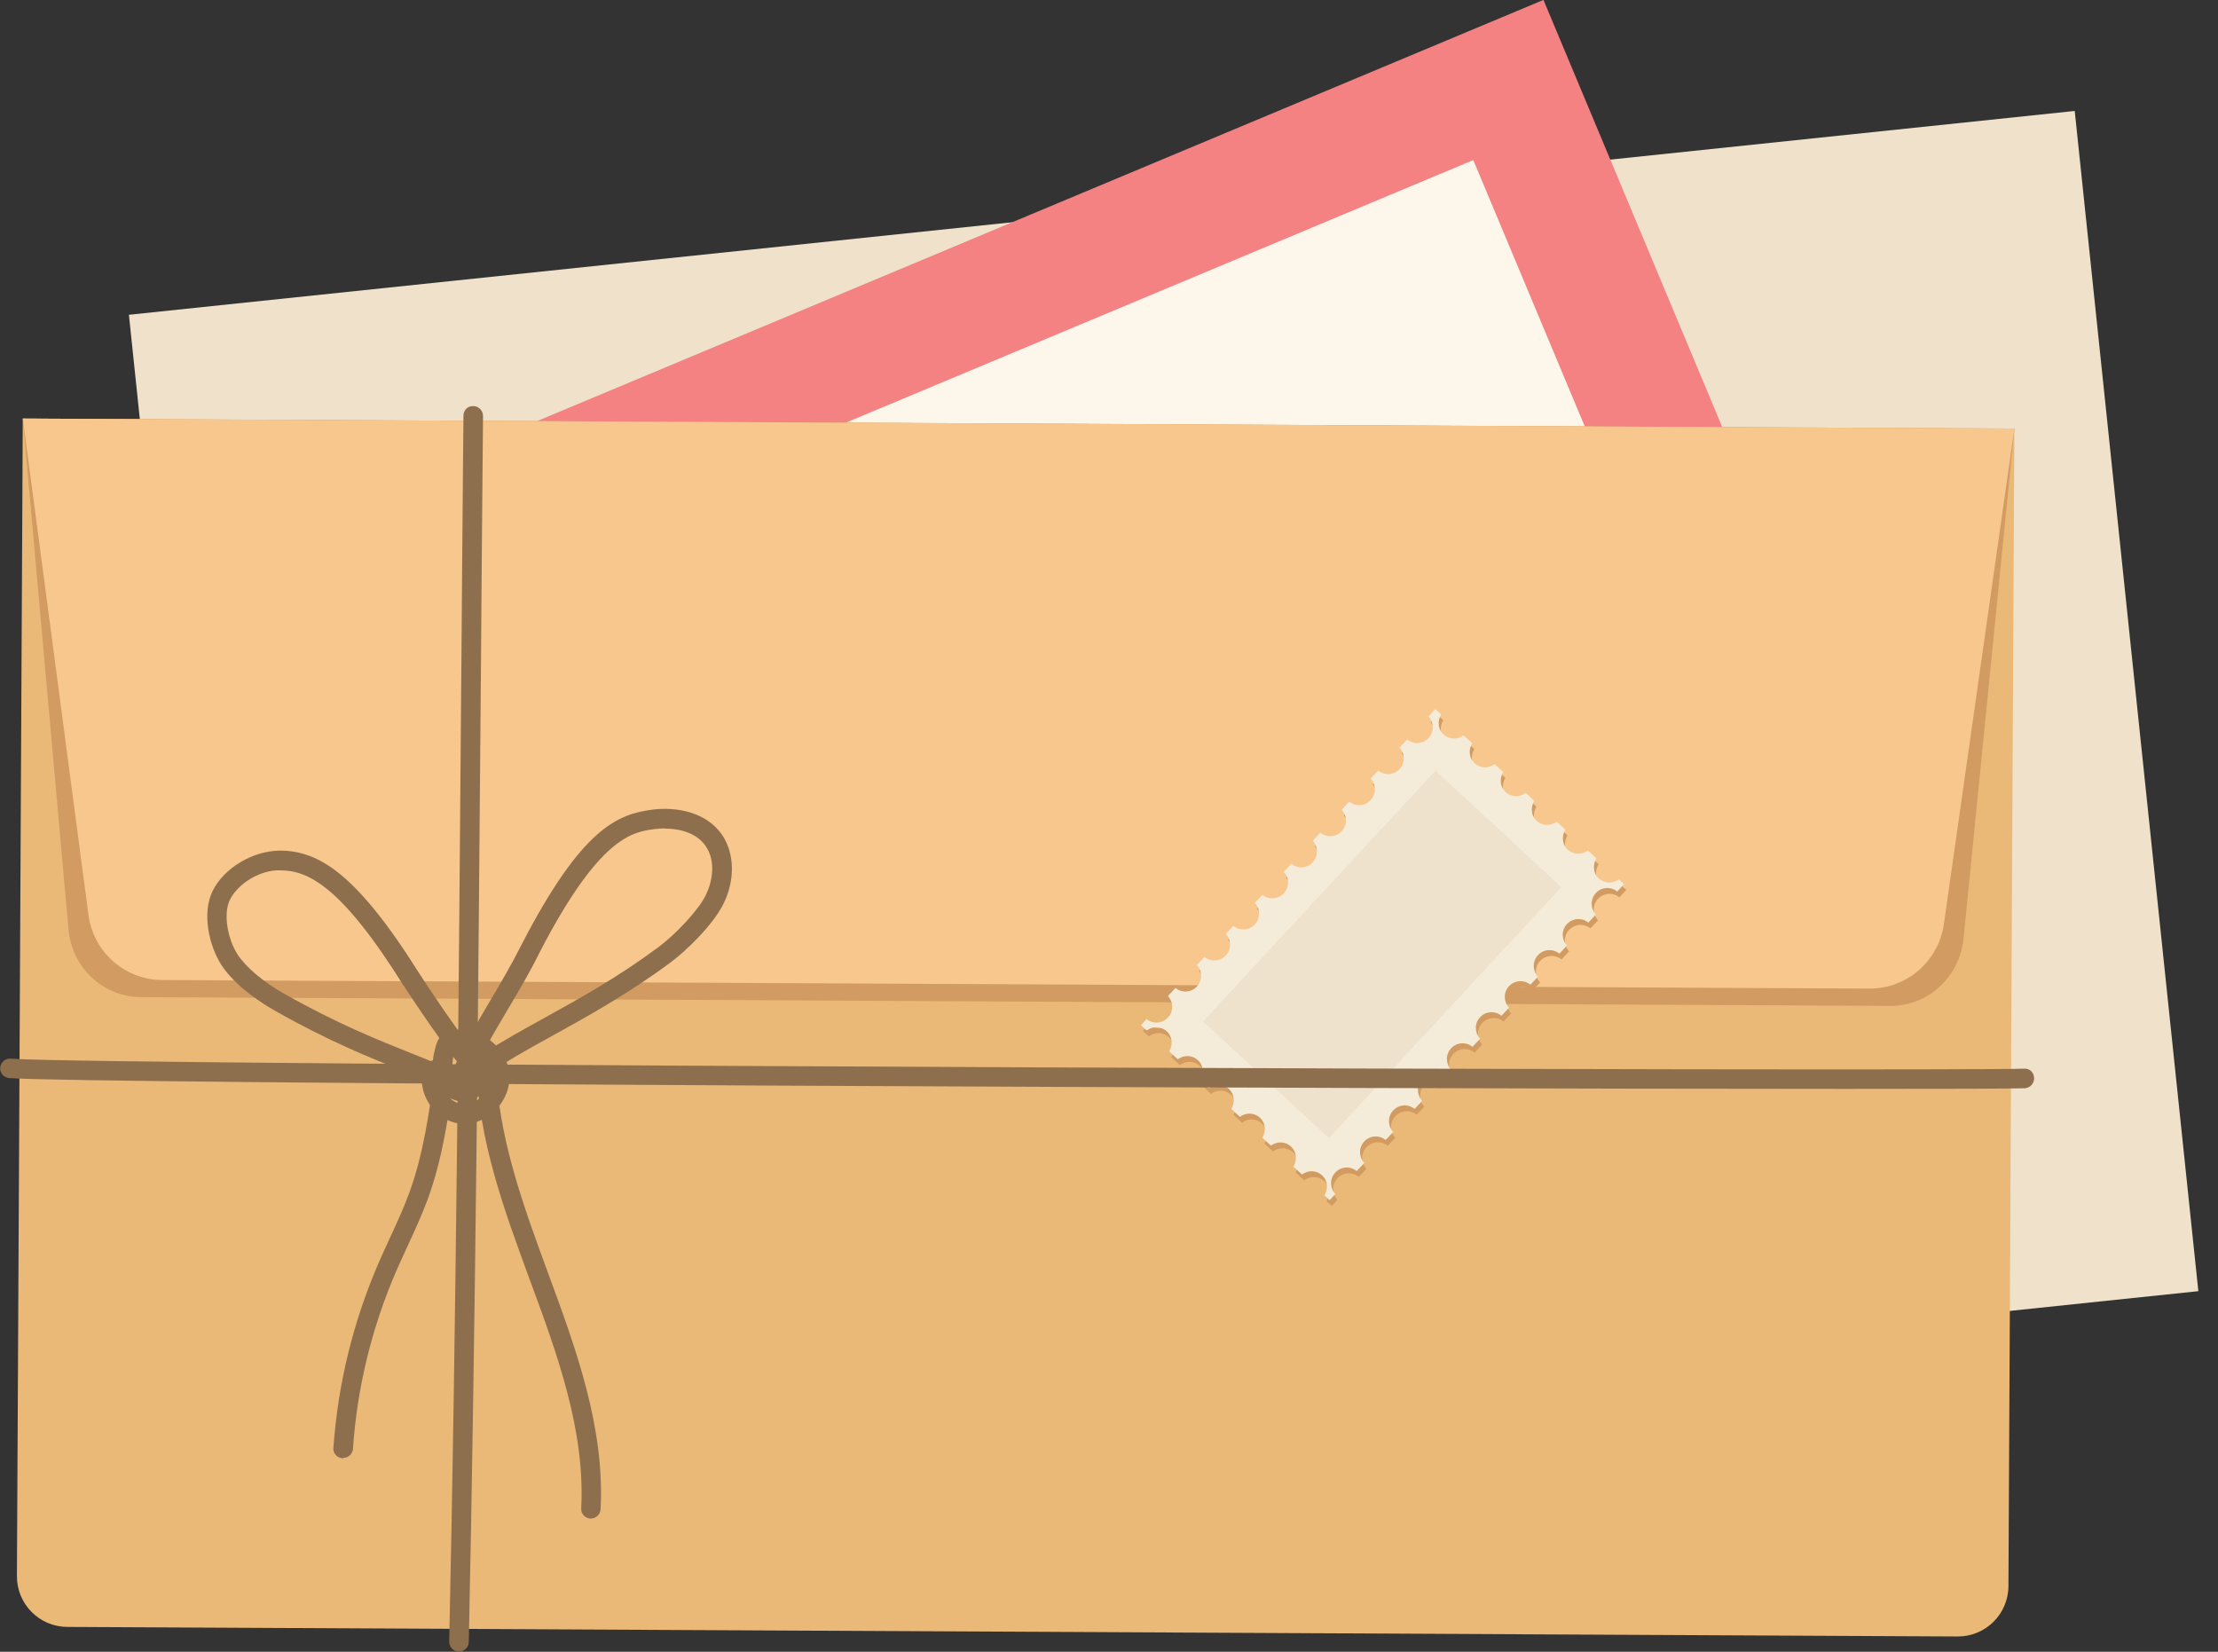 <svg width="94" height="70" viewBox="0 0 94 70" fill="none" xmlns="http://www.w3.org/2000/svg">
<rect x="0" y="0" width="94" height="70" fill="#333333" stroke="none"/>
<g clip-path="url(#clip0_5453_1479)">
<path d="M87.928 4.702L5.463 13.34L10.702 63.357L93.167 54.719L87.928 4.702Z" fill="#EFE1CA"/>
<path d="M65.413 -0.004L6.588 24.615L23.013 63.861L81.838 39.242L65.413 -0.004Z" fill="#F48282"/>
<path d="M62.439 6.784L18.387 25.221L30.688 54.614L74.741 36.178L62.439 6.784Z" fill="#FDF7EB"/>
<path d="M0.965 17.742L85.368 18.169L85.119 67.219C85.113 68.405 84.149 69.36 82.963 69.354L2.851 68.948C1.665 68.942 0.711 67.978 0.717 66.792L0.965 17.742Z" fill="#EAB978"/>
<path d="M80.099 42.63L5.992 42.26C4.367 42.253 3.044 41.012 2.9 39.36L0.967 17.738L85.371 18.163L83.218 39.758C83.053 41.41 81.723 42.637 80.099 42.63Z" fill="#D19B61"/>
<path d="M79.228 41.897L6.876 41.533C5.293 41.526 3.956 40.347 3.75 38.778L0.967 17.738L85.371 18.163L82.382 39.168C82.155 40.738 80.812 41.904 79.221 41.897H79.228Z" fill="#F7C78D"/>
<path d="M49.538 43.953C49.778 44.179 49.806 44.529 49.641 44.803L50.004 45.139C50.258 44.947 50.615 44.954 50.855 45.173C51.094 45.392 51.122 45.749 50.957 46.023L51.321 46.359C51.574 46.167 51.931 46.174 52.171 46.393C52.411 46.613 52.438 46.969 52.274 47.243L52.637 47.579C52.891 47.387 53.247 47.394 53.487 47.614C53.727 47.84 53.754 48.19 53.59 48.464L53.953 48.8C54.207 48.608 54.563 48.614 54.803 48.834C55.043 49.06 55.071 49.41 54.906 49.684L55.269 50.02C55.523 49.828 55.88 49.835 56.12 50.054C56.359 50.28 56.387 50.63 56.222 50.904L56.442 51.11L56.682 50.849C56.449 50.596 56.435 50.198 56.682 49.938C56.922 49.677 57.319 49.657 57.587 49.876L57.909 49.533C57.676 49.279 57.662 48.882 57.909 48.621C58.149 48.361 58.546 48.34 58.814 48.56L59.136 48.217C58.903 47.963 58.889 47.566 59.136 47.305C59.376 47.045 59.773 47.024 60.041 47.243L60.363 46.901C60.13 46.647 60.116 46.249 60.363 45.989C60.603 45.728 61.001 45.708 61.268 45.927L61.59 45.584C61.357 45.331 61.343 44.933 61.59 44.673C61.83 44.412 62.228 44.392 62.495 44.611L62.817 44.268C62.584 44.014 62.57 43.617 62.817 43.356C63.064 43.096 63.455 43.075 63.722 43.295L64.044 42.952C63.811 42.698 63.797 42.301 64.044 42.04C64.284 41.78 64.682 41.759 64.949 41.978L65.271 41.636C65.038 41.382 65.025 40.984 65.271 40.724C65.511 40.463 65.909 40.443 66.176 40.662L66.499 40.319C66.265 40.066 66.252 39.668 66.499 39.408C66.745 39.147 67.136 39.127 67.403 39.346L67.726 39.003C67.493 38.75 67.479 38.352 67.726 38.092C67.966 37.831 68.363 37.81 68.631 38.03L68.918 37.714L68.699 37.509C68.445 37.701 68.089 37.694 67.849 37.474C67.609 37.255 67.582 36.899 67.746 36.624L67.383 36.288C67.129 36.48 66.773 36.474 66.533 36.254C66.293 36.028 66.265 35.678 66.43 35.404L66.067 35.068C65.813 35.26 65.457 35.253 65.217 35.034C64.977 34.808 64.949 34.458 65.114 34.184L64.75 33.848C64.497 34.04 64.14 34.033 63.9 33.814C63.66 33.587 63.633 33.238 63.797 32.964L63.434 32.628C63.181 32.82 62.824 32.813 62.584 32.593C62.344 32.367 62.317 32.018 62.481 31.743L62.118 31.407C61.864 31.599 61.508 31.593 61.268 31.373C61.028 31.147 61.001 30.797 61.165 30.523L60.918 30.297L60.63 30.612C60.863 30.866 60.877 31.264 60.63 31.524C60.39 31.785 59.993 31.805 59.725 31.586L59.403 31.928C59.636 32.182 59.65 32.58 59.403 32.84C59.163 33.101 58.766 33.121 58.498 32.902L58.176 33.245C58.409 33.498 58.423 33.896 58.176 34.157C57.936 34.417 57.538 34.438 57.271 34.218L56.949 34.561C57.182 34.815 57.196 35.212 56.949 35.473C56.709 35.733 56.311 35.754 56.044 35.534L55.722 35.877C55.955 36.131 55.969 36.528 55.722 36.789C55.482 37.049 55.084 37.07 54.817 36.851L54.495 37.193C54.728 37.447 54.742 37.845 54.495 38.105C54.255 38.366 53.857 38.386 53.59 38.167L53.268 38.51C53.501 38.763 53.514 39.161 53.268 39.421C53.028 39.682 52.63 39.703 52.363 39.483L52.041 39.826C52.274 40.08 52.287 40.477 52.041 40.738C51.801 40.998 51.403 41.019 51.136 40.799L50.813 41.142C51.047 41.396 51.06 41.793 50.813 42.054C50.573 42.314 50.176 42.335 49.908 42.116L49.586 42.458C49.819 42.712 49.833 43.11 49.586 43.37C49.346 43.631 48.949 43.651 48.681 43.432L48.441 43.692L48.688 43.919C48.942 43.727 49.298 43.733 49.538 43.953Z" fill="#D19B61"/>
<path d="M49.448 43.707C49.688 43.933 49.716 44.283 49.551 44.557L49.915 44.893C50.168 44.701 50.525 44.708 50.765 44.927C51.005 45.146 51.032 45.503 50.867 45.777L51.231 46.113C51.484 45.921 51.841 45.928 52.081 46.147C52.321 46.373 52.348 46.723 52.184 46.997L52.547 47.333C52.801 47.141 53.157 47.148 53.397 47.367C53.637 47.594 53.664 47.943 53.5 48.218L53.863 48.553C54.117 48.362 54.473 48.368 54.713 48.588C54.953 48.814 54.981 49.164 54.816 49.438L55.179 49.774C55.433 49.582 55.79 49.589 56.03 49.808C56.27 50.034 56.297 50.384 56.132 50.658L56.352 50.864L56.592 50.603C56.359 50.35 56.345 49.952 56.592 49.691C56.832 49.431 57.229 49.41 57.497 49.63L57.819 49.287C57.586 49.033 57.572 48.636 57.819 48.375C58.059 48.115 58.456 48.094 58.724 48.314L59.046 47.971C58.813 47.717 58.799 47.319 59.046 47.059C59.293 46.798 59.684 46.778 59.951 46.997L60.273 46.655C60.04 46.401 60.026 46.003 60.273 45.743C60.513 45.482 60.911 45.462 61.178 45.681L61.5 45.338C61.267 45.085 61.253 44.687 61.5 44.427C61.74 44.166 62.138 44.145 62.405 44.365L62.727 44.022C62.494 43.768 62.48 43.371 62.727 43.11C62.967 42.85 63.365 42.829 63.632 43.049L63.955 42.706C63.721 42.452 63.708 42.055 63.955 41.794C64.194 41.534 64.592 41.513 64.859 41.732L65.182 41.39C64.948 41.136 64.935 40.738 65.182 40.478C65.421 40.217 65.819 40.197 66.087 40.416L66.409 40.073C66.176 39.82 66.162 39.422 66.409 39.162C66.656 38.901 67.046 38.88 67.314 39.1L67.636 38.757C67.403 38.504 67.389 38.106 67.636 37.845C67.876 37.585 68.273 37.564 68.541 37.784L68.829 37.468L68.609 37.263C68.356 37.455 67.999 37.448 67.759 37.228C67.519 37.009 67.492 36.653 67.656 36.378L67.293 36.042C67.039 36.234 66.683 36.227 66.443 36.008C66.203 35.789 66.176 35.432 66.34 35.158L65.977 34.822C65.723 35.014 65.367 35.007 65.127 34.788C64.887 34.569 64.859 34.212 65.024 33.938L64.661 33.602C64.407 33.794 64.05 33.787 63.81 33.568C63.571 33.341 63.543 32.992 63.708 32.718L63.344 32.382C63.091 32.574 62.734 32.567 62.494 32.347C62.254 32.121 62.227 31.771 62.391 31.497L62.028 31.161C61.774 31.353 61.418 31.346 61.178 31.127C60.938 30.901 60.911 30.551 61.075 30.277L60.828 30.051L60.541 30.366C60.774 30.62 60.787 31.017 60.541 31.278C60.3 31.538 59.903 31.559 59.636 31.34L59.313 31.682C59.546 31.936 59.56 32.334 59.313 32.594C59.073 32.855 58.676 32.875 58.408 32.656L58.086 32.999C58.319 33.252 58.333 33.65 58.086 33.91C57.846 34.171 57.449 34.191 57.181 33.972L56.859 34.315C57.092 34.569 57.106 34.966 56.859 35.227C56.619 35.487 56.222 35.508 55.954 35.288L55.632 35.631C55.865 35.885 55.879 36.282 55.632 36.543C55.392 36.803 54.994 36.824 54.727 36.605L54.405 36.947C54.638 37.201 54.652 37.599 54.405 37.859C54.165 38.12 53.767 38.14 53.5 37.921L53.178 38.264C53.411 38.517 53.425 38.915 53.178 39.175C52.938 39.436 52.54 39.456 52.273 39.237L51.951 39.58C52.184 39.833 52.197 40.231 51.951 40.492C51.711 40.752 51.313 40.773 51.046 40.553L50.724 40.896C50.957 41.15 50.97 41.547 50.724 41.808C50.484 42.068 50.086 42.089 49.819 41.87L49.496 42.212C49.73 42.466 49.743 42.864 49.496 43.124C49.257 43.385 48.859 43.405 48.592 43.186L48.352 43.446L48.598 43.672C48.852 43.48 49.209 43.487 49.448 43.707Z" fill="#F4EBD9"/>
<path opacity="0.38" d="M60.839 32.657L50.988 43.287L56.318 48.226L66.169 37.596L60.839 32.657Z" fill="#E8D3BA"/>
<path d="M19.456 69.996C19.216 69.996 19.038 69.804 19.038 69.571C19.333 56.004 19.443 41.951 19.552 28.363C19.58 24.778 19.607 21.2 19.641 17.621C19.641 17.395 19.813 17.196 20.059 17.21C20.286 17.21 20.471 17.402 20.471 17.628C20.437 21.206 20.409 24.785 20.382 28.37C20.272 41.965 20.155 56.018 19.868 69.585C19.868 69.811 19.676 69.989 19.456 69.989V69.996Z" fill="#8E6F4D"/>
<path d="M78.207 46.147C57.73 46.147 3.326 45.928 0.385 45.688C0.158 45.667 -0.013 45.468 0.008 45.242C0.028 45.016 0.234 44.844 0.453 44.865C3.997 45.153 82.375 45.413 85.775 45.29C86.029 45.269 86.201 45.461 86.207 45.688C86.214 45.914 86.036 46.106 85.81 46.12C85.227 46.14 82.444 46.147 78.214 46.147H78.207Z" fill="#8E6F4D"/>
<path d="M19.676 47.627C19.676 47.627 19.621 47.627 19.593 47.627C19.045 47.6 18.517 47.284 18.188 46.777C17.873 46.29 17.79 45.708 17.976 45.214C18.037 45.056 18.181 44.953 18.346 44.947C18.359 44.768 18.401 44.583 18.455 44.378C18.483 44.261 18.551 44.028 18.743 43.857C18.928 43.692 19.148 43.658 19.299 43.644C20.416 43.548 21.472 44.405 21.581 45.481C21.636 46.03 21.438 46.585 21.026 47.017C20.656 47.408 20.169 47.627 19.676 47.627ZM19.024 46.496C19.196 46.674 19.422 46.784 19.641 46.798C19.916 46.811 20.21 46.681 20.43 46.448C20.663 46.201 20.786 45.872 20.759 45.57C20.697 44.947 20.025 44.419 19.381 44.474C19.319 44.474 19.292 44.487 19.285 44.494C19.285 44.494 19.285 44.515 19.258 44.597C19.141 45.036 19.141 45.365 19.258 45.598C19.319 45.714 19.443 45.81 19.573 45.838C19.628 45.852 19.696 45.858 19.751 45.817C19.936 45.68 20.197 45.714 20.334 45.9C20.471 46.085 20.437 46.345 20.252 46.482C20.012 46.66 19.71 46.722 19.388 46.654C19.258 46.626 19.134 46.571 19.017 46.51L19.024 46.496Z" fill="#8E6F4D"/>
<path d="M19.86 45.988C19.764 45.988 19.662 45.954 19.586 45.885C19.531 45.885 19.477 45.871 19.428 45.851C19.216 45.755 19.127 45.515 19.216 45.302C19.668 44.281 20.237 43.321 20.786 42.389C21.232 41.635 21.698 40.846 22.109 40.024C24.659 35.088 26.181 34.505 27.641 34.313C28.649 34.183 29.965 34.402 30.63 35.424C31.131 36.198 31.151 37.295 30.671 38.282C30.239 39.181 29.06 40.319 28.395 40.805C26.606 42.128 24.954 43.04 23.494 43.849C22.287 44.514 21.149 45.145 20.1 45.906C20.025 45.961 19.943 45.988 19.854 45.988H19.86ZM28.183 35.108C28.032 35.108 27.888 35.122 27.744 35.136C26.812 35.259 25.406 35.444 22.849 40.401C22.431 41.251 21.958 42.046 21.499 42.814C21.129 43.445 20.765 44.048 20.443 44.672C21.286 44.123 22.171 43.636 23.089 43.129C24.598 42.293 26.154 41.436 27.895 40.147C28.594 39.633 29.595 38.591 29.917 37.926C30.192 37.357 30.342 36.514 29.924 35.883C29.554 35.314 28.841 35.115 28.176 35.115L28.183 35.108Z" fill="#8E6F4D"/>
<path d="M19.046 46.188C18.984 46.188 18.915 46.174 18.86 46.14C18.381 45.893 17.791 45.66 17.105 45.393C15.782 44.865 13.973 44.152 11.655 42.836C11.175 42.562 9.983 41.828 9.379 40.889C8.858 40.073 8.55 38.709 9.009 37.763C9.489 36.782 10.723 36.049 11.882 36.049C13.479 36.062 15.083 36.961 17.798 41.3C19.087 43.268 19.909 44.364 20.218 44.707C20.369 44.879 20.362 45.139 20.19 45.297C20.019 45.448 19.759 45.441 19.601 45.269C19.162 44.783 18.202 43.439 17.092 41.752C14.425 37.489 13.02 36.892 11.889 36.885C11.038 36.851 10.085 37.441 9.743 38.133C9.441 38.75 9.667 39.826 10.065 40.443C10.415 40.985 11.155 41.615 12.046 42.116C14.322 43.398 16.029 44.077 17.4 44.625C18.106 44.906 18.71 45.146 19.224 45.407C19.429 45.509 19.512 45.763 19.409 45.962C19.333 46.106 19.189 46.188 19.039 46.188H19.046Z" fill="#8E6F4D"/>
<path d="M14.541 61.804C14.28 61.791 14.109 61.592 14.13 61.359C14.322 58.651 14.966 56.019 16.042 53.53C16.2 53.173 16.358 52.817 16.522 52.467C16.817 51.83 17.119 51.179 17.358 50.514C17.948 48.896 18.188 47.134 18.428 45.434C18.462 45.208 18.668 45.05 18.894 45.077C19.12 45.112 19.278 45.317 19.251 45.544C19.011 47.285 18.757 49.088 18.14 50.788C17.886 51.48 17.578 52.152 17.276 52.803C17.119 53.153 16.954 53.496 16.803 53.845C15.761 56.245 15.137 58.788 14.959 61.4C14.945 61.619 14.76 61.784 14.548 61.784L14.541 61.804Z" fill="#8E6F4D"/>
<path d="M25.043 64.36C24.789 64.347 24.618 64.155 24.632 63.922C24.803 60.61 23.61 57.368 22.452 54.235C21.369 51.294 20.251 48.257 20.189 45.09C20.189 44.864 20.368 44.672 20.594 44.665C20.827 44.651 21.012 44.843 21.019 45.069C21.074 48.099 22.171 51.075 23.226 53.947C24.412 57.162 25.633 60.487 25.454 63.963C25.441 64.182 25.262 64.353 25.043 64.353V64.36Z" fill="#8E6F4D"/>
</g>
<defs>
<clipPath id="clip0_5453_1479">
<rect width="93.165" height="70" fill="white"/>
</clipPath>
</defs>
</svg>
